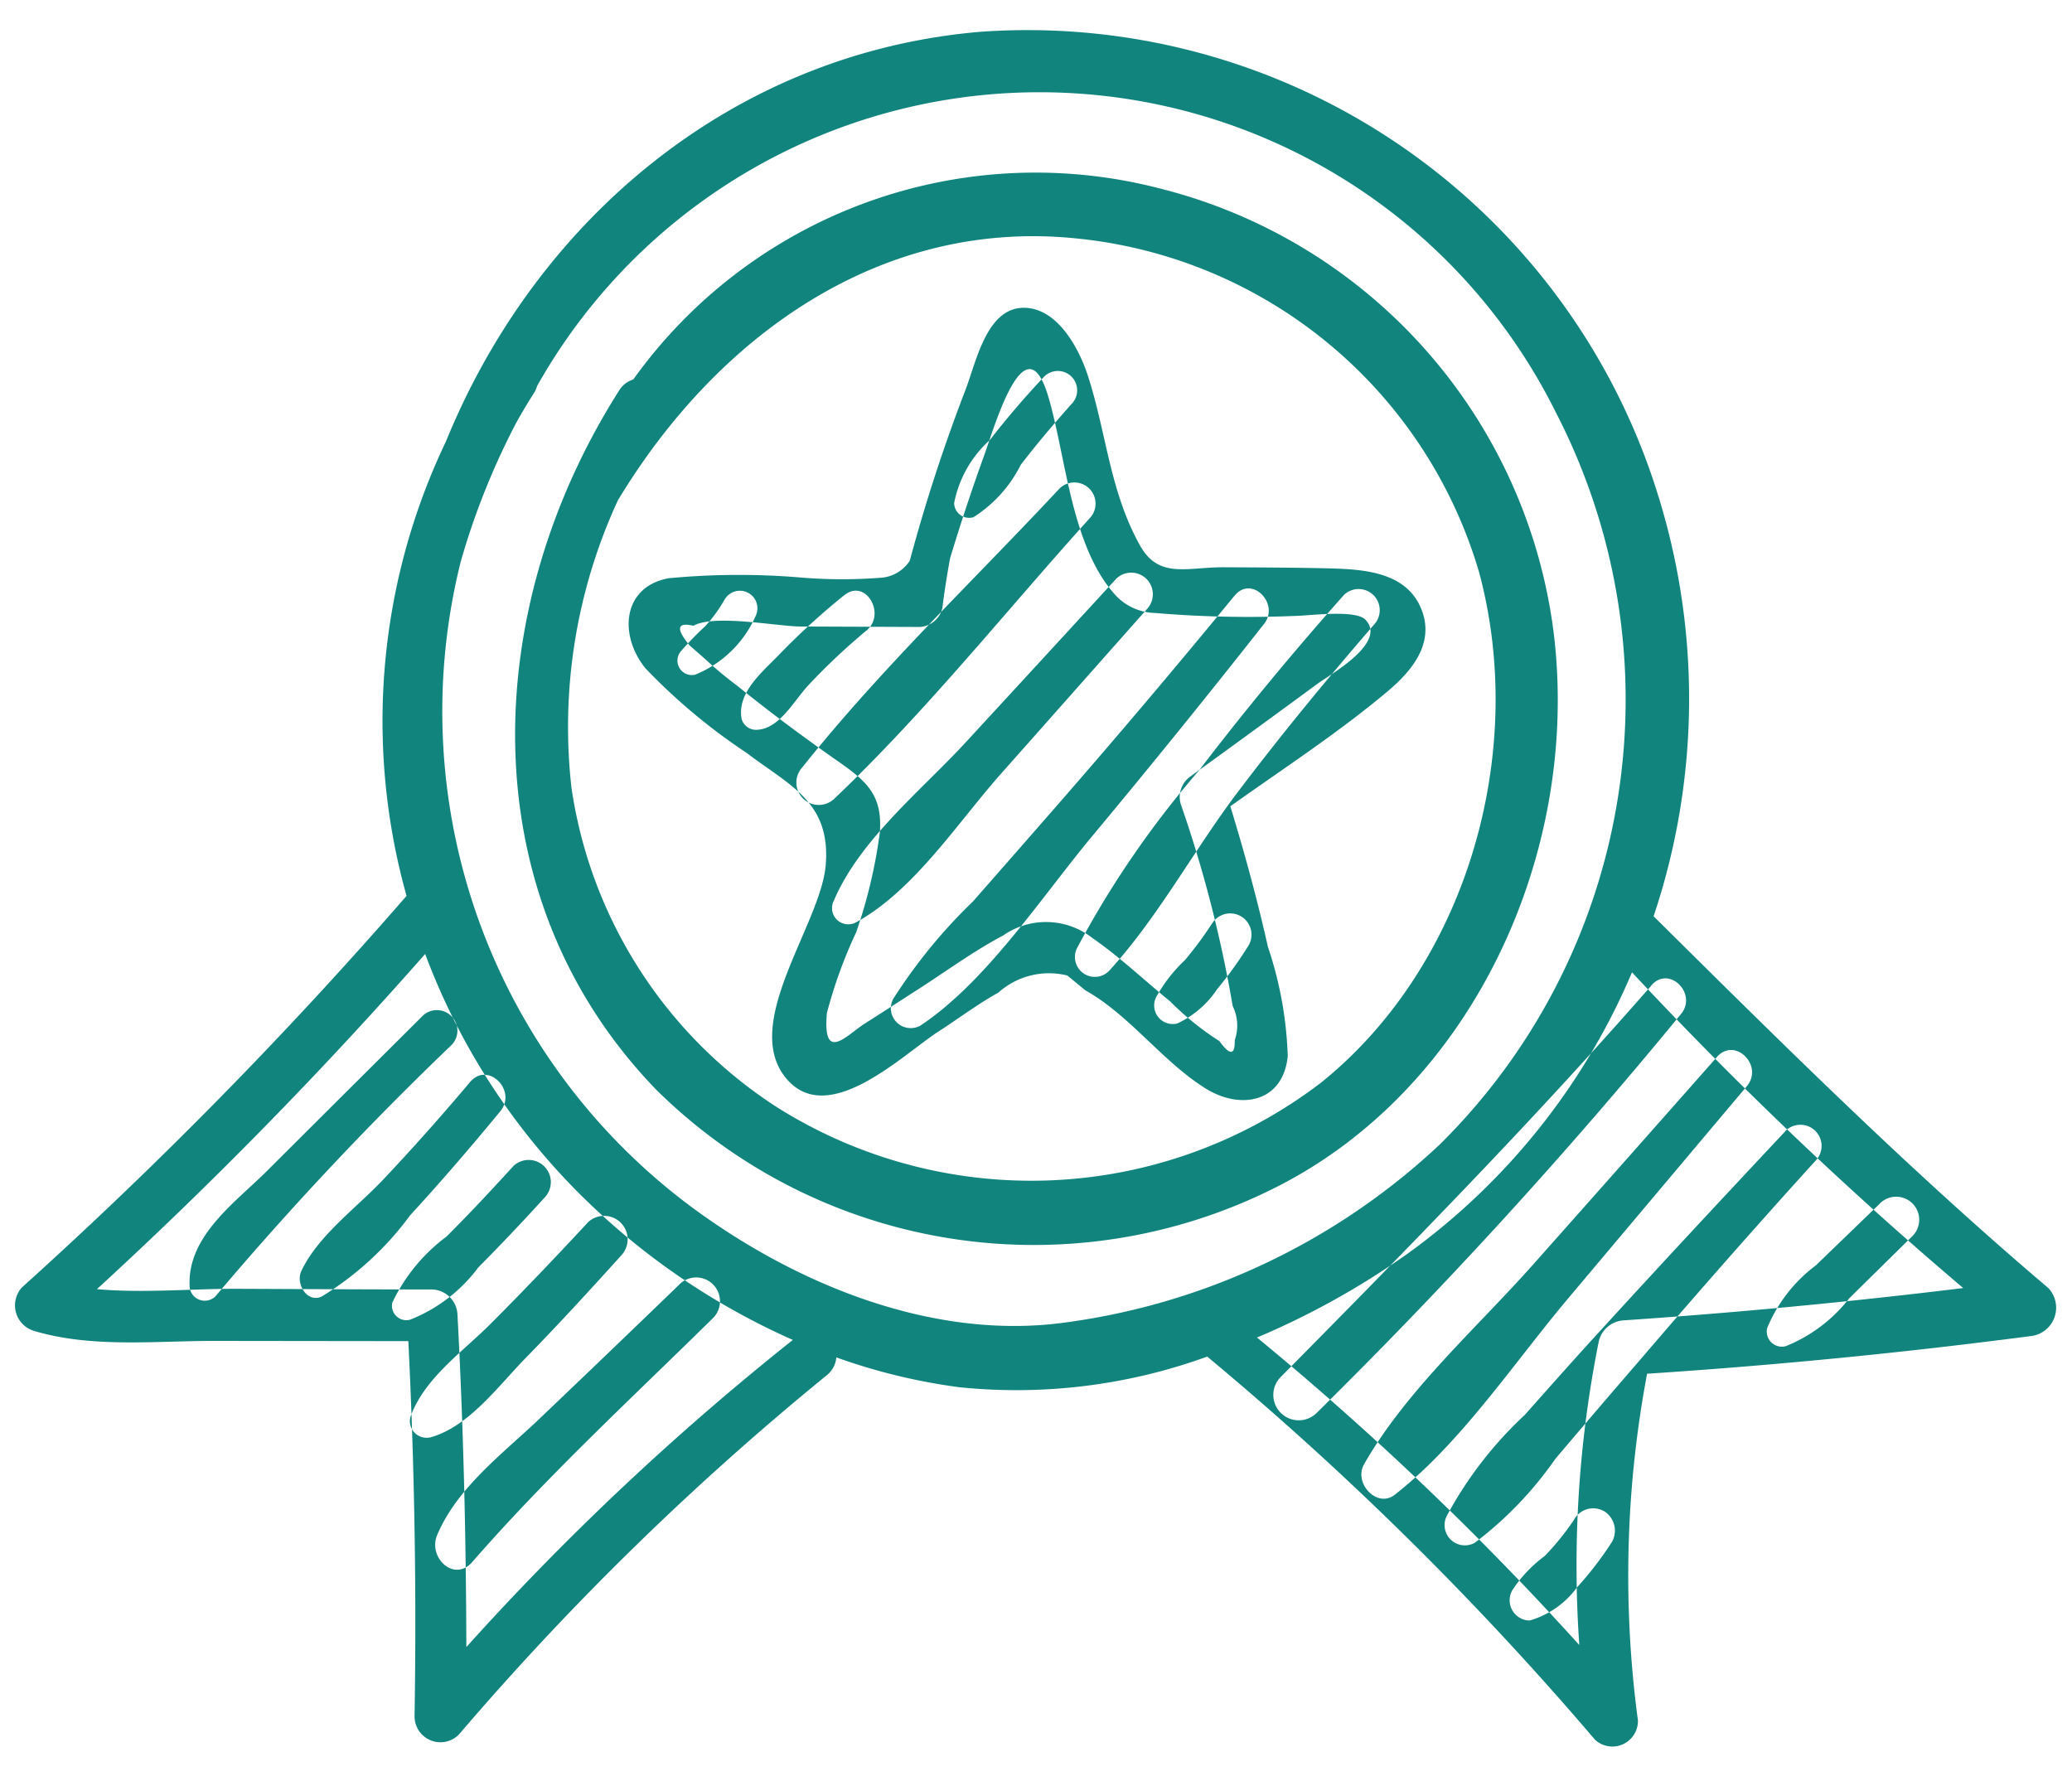 <svg xmlns="http://www.w3.org/2000/svg" width="70" height="60" viewBox="0 0 70 60">
  <defs>
    <style>
      .cls-1 {
        fill: #10847d;
        fill-rule: evenodd;
      }
    </style>
  </defs>
  <path id="nav_icon05" class="cls-1" d="M1775.46,757.489a22.3,22.3,0,0,0-22.86-15.427c-8.37.727-14.98,6.38-18.02,13.84a21.887,21.887,0,0,0-1.33,15.351,152.145,152.145,0,0,1-12.99,13.225,0.9,0.9,0,0,0,.41,1.474c1.95,0.583,4.1.334,6.1,0.337l6.54,0.008q0.315,6.342.21,12.689a0.875,0.875,0,0,0,1.5.6,96.839,96.839,0,0,1,12.43-12.14,0.868,0.868,0,0,0,.32-0.6,20,20,0,0,0,4.14,1.006,18.875,18.875,0,0,0,8.39-1.033,108.061,108.061,0,0,1,13.1,12.944,0.863,0.863,0,0,0,1.45-.655,36.8,36.8,0,0,1,.31-11.71q6.48-.425,12.93-1.268a0.966,0.966,0,0,0,.62-1.632c-4.67-3.961-8.98-8.247-13.33-12.556a23.1,23.1,0,0,0,.08-14.45h0Zm-13.48,28.686a26.8,26.8,0,0,0,5.05-2.806,22.564,22.564,0,0,0,7.62-9.533,132.111,132.111,0,0,0,11.19,10.667q-5.715.7-11.46,1.091a0.923,0.923,0,0,0-.85.7,38.53,38.53,0,0,0-.66,10.27,102.359,102.359,0,0,0-10.89-10.39h0Zm-28.1-12.957a22.646,22.646,0,0,0,5.01,7.894,23.933,23.933,0,0,0,7.41,5.144,91.171,91.171,0,0,0-11.03,10.377c-0.01-3.743-.1-7.489-0.3-11.229a0.884,0.884,0,0,0-.87-0.853c-2.2,0-4.39-.014-6.59-0.022-1.5-.006-3.16.153-4.72,0.011a148.4,148.4,0,0,0,11.09-11.326v0h0Zm33.66-11.637c0.45,1.143-.33,2.073-1.14,2.756-1.67,1.407-3.54,2.62-5.32,3.89,0.48,1.566.91,3.145,1.27,4.747a12.836,12.836,0,0,1,.67,3.695c-0.16,1.573-1.6,1.82-2.77,1.094-1.46-.907-2.57-2.483-4.07-3.32-0.2-.165-0.4-0.332-0.61-0.5a2.565,2.565,0,0,0-2.33.581c-0.68.374-1.36,0.887-2.02,1.312-1.2.775-3.69,3.241-5.11,1.623-1.62-1.841,1.13-5.224,1.3-7.236,0.18-2.147-1.21-2.686-2.67-3.8a19.974,19.974,0,0,1-3.42-2.859c-0.9-1.111-.79-2.748.78-3.042a24.988,24.988,0,0,1,4.42-.029,16.7,16.7,0,0,0,2.82.006,1.273,1.273,0,0,0,.91-0.567,57.673,57.673,0,0,1,1.87-5.742c0.39-1,.74-2.926,2.11-2.8,1.07,0.1,1.76,1.412,2.05,2.327,0.62,1.932.73,3.874,1.75,5.7,0.64,1.14,1.59.726,2.84,0.734,1.18,0.006,2.36.009,3.54,0.037,1.15,0.031,2.63.108,3.13,1.395h0Zm-3.45,2.458q-2.175,1.6-4.35,3.173a0.852,0.852,0,0,0-.34.924,42.525,42.525,0,0,1,1.76,6.84,1.489,1.489,0,0,1,.07,1.15c0.01,0.516-.16.529-0.52,0.033a9.644,9.644,0,0,1-1.66-1.339c-0.87-.709-1.71-1.508-2.63-2.143a2.54,2.54,0,0,0-3.02-.083c-1.03.545-2,1.265-2.99,1.894-0.56.363-1.12,0.723-1.69,1.086-0.6.385-1.42,1.346-1.27-.36a15.846,15.846,0,0,1,.99-2.731,17.1,17.1,0,0,0,.8-3.38c0.1-1.361-.55-1.791-1.58-2.514-1.1-.775-2.18-1.577-3.23-2.428a13.431,13.431,0,0,1-1.09-.907l-0.53-.465c-0.47-.569-0.42-0.792.13-0.661,0.7-.4,2.84.021,3.62,0.024l4.02,0.016a0.83,0.83,0,0,0,.77-0.633c0.07-.564.16-1.122,0.26-1.681q0.525-1.738,1.14-3.445c0.33-.89,1.4-4.712,2.19-1.991,0.6,2.042.77,5.15,2.34,6.758a1.89,1.89,0,0,0,1.26.519,37.34,37.34,0,0,0,4.72.1c0.41,0,2.04-.227,2.38.124,0.75,0.76-1.13,1.823-1.55,2.123h0Zm7.93-1.544c0.85,7.371-2.77,15.226-9.34,18.574a18.135,18.135,0,0,1-21-3.272c-6.33-6.553-5.94-16.252-1.24-23.631a0.845,0.845,0,0,1,.47-0.36,16.71,16.71,0,0,1,17.76-6.461,17.767,17.767,0,0,1,13.35,15.15h0Zm-7.88,15.072a16.108,16.108,0,0,1-18.4.811,15.513,15.513,0,0,1-6.92-10.789,18.26,18.26,0,0,1,1.57-9.7c3.34-5.54,8.87-9.521,15.47-8.85a15.8,15.8,0,0,1,13.63,11.3c1.64,6.125-.44,13.285-5.35,17.228h0Zm4.01,2.091a22.919,22.919,0,0,1-12.87,6.038c-4.37.523-8.9-1.34-12.4-3.929a20.86,20.86,0,0,1-7.8-21.805,24.728,24.728,0,0,1,1.9-4.74c0.18-.318.37-0.638,0.57-0.951a0.9,0.9,0,0,0,.11-0.244,19.475,19.475,0,0,1,34.41.877A21.134,21.134,0,0,1,1768.15,779.658Zm-34.37-4.337q-2.625,2.613-5.25,5.23c-1.06,1.057-2.68,2.185-2.61,3.873a0.512,0.512,0,0,0,.88.351,110.51,110.51,0,0,1,7.97-8.484A0.693,0.693,0,0,0,1733.78,775.321Zm1.62,2.218c-0.95,1.126-1.93,2.231-2.94,3.3-0.9.955-2.19,1.882-2.76,3.079-0.21.422,0.18,1.1,0.68,0.873a10.456,10.456,0,0,0,2.99-2.745c1.05-1.142,2.06-2.317,3.05-3.519C1736.99,777.828,1736,776.833,1735.4,777.539Zm1.44,2.864c-0.73.8-1.47,1.593-2.24,2.361a5.971,5.971,0,0,0-1.83,2.227,0.486,0.486,0,0,0,.6.581,5.285,5.285,0,0,0,2.3-1.761c0.76-.766,1.51-1.557,2.24-2.362A0.749,0.749,0,0,0,1736.84,780.4Zm2.52,1.9c-1.08,1.165-2.17,2.308-3.29,3.428-0.95.949-2.22,1.823-2.69,3.127a0.565,0.565,0,0,0,.7.683c1.28-.368,2.26-1.715,3.17-2.651,1.11-1.134,2.18-2.3,3.24-3.475A0.793,0.793,0,0,0,1739.36,782.3Zm3.1,2.087q-2.325,2.246-4.68,4.491c-1.23,1.182-2.82,2.345-3.5,3.978-0.31.751,0.58,1.6,1.19,0.9,2.54-2.914,5.39-5.54,8.14-8.248A0.8,0.8,0,0,0,1742.46,784.387Zm32.85-10.114c-4.02,4.6-8.27,8.923-12.55,13.255a0.859,0.859,0,0,0,1.22,1.208,172.369,172.369,0,0,0,12.32-13.488C1776.88,774.562,1775.9,773.589,1775.31,774.273Zm2.21,2.421q-3.09,3.5-6.2,7c-1.89,2.132-4.3,4.264-5.72,6.756-0.37.636,0.44,1.509,1.04,1.03,2.24-1.753,4.02-4.454,5.86-6.638q3.015-3.582,6.03-7.162C1779.11,776.988,1778.13,776.007,1777.52,776.694Zm2.31,2.509c-2.03,2.164-4.05,4.33-6.05,6.519-0.93,1.012-1.84,2.036-2.75,3.062a13.206,13.206,0,0,0-2.63,3.4,0.685,0.685,0,0,0,.94.921,12.507,12.507,0,0,0,2.72-2.833q1.44-1.7,2.9-3.388,2.895-3.384,5.89-6.685A0.714,0.714,0,0,0,1779.83,779.2Zm3.19,2.447-2.16,2.085a5.061,5.061,0,0,0-1.64,2.109,0.509,0.509,0,0,0,.63.618,5.147,5.147,0,0,0,2.14-1.616c0.71-.7,1.42-1.4,2.14-2.107A0.778,0.778,0,0,0,1783.02,781.65Zm-9.33,10.381a0.737,0.737,0,0,0-1,.3,8.861,8.861,0,0,1-.99,1.224,4.452,4.452,0,0,0-1.1,1.166,0.685,0.685,0,0,0,.59,1.012,3.013,3.013,0,0,0,1.6-1.117,11.5,11.5,0,0,0,1.19-1.551A0.777,0.777,0,0,0,1773.69,792.031ZM1754.8,753.7c-0.65.689-1.26,1.4-1.84,2.147a3.858,3.858,0,0,0-1.21,2.133,0.507,0.507,0,0,0,.65.48,4.451,4.451,0,0,0,1.6-1.771c0.55-.715,1.13-1.4,1.73-2.07A0.654,0.654,0,0,0,1754.8,753.7Zm-6.75,7.384a23.955,23.955,0,0,0-2.18,1.985c-0.56.589-1.47,1.3-1.3,2.209a0.507,0.507,0,0,0,.49.365c0.78-.014,1.26-0.961,1.75-1.491a21.557,21.557,0,0,1,1.97-1.858C1749.47,761.74,1748.76,760.521,1748.05,761.088Zm-4.04.131a4.951,4.951,0,0,1-.67.927,10.713,10.713,0,0,0-.82.844,0.488,0.488,0,0,0,.48.794,3.788,3.788,0,0,0,2.04-1.976A0.593,0.593,0,0,0,1744.01,761.219Zm11.32-3.747c-2.9,3.111-6.06,6.114-8.71,9.443a0.757,0.757,0,0,0,1.08,1.06c3.08-2.92,5.8-6.346,8.65-9.5A0.715,0.715,0,0,0,1755.33,757.472Zm1.92,3.043q-2.55,2.778-5.1,5.544c-1.49,1.621-3.58,3.286-4.46,5.35a0.548,0.548,0,0,0,.75.739c1.93-1.054,3.4-3.323,4.85-4.97,1.67-1.88,3.33-3.759,5-5.64A0.73,0.73,0,0,0,1757.25,760.515Zm3.98,0.59q-2.91,3.548-5.93,7.012-1.455,1.667-2.91,3.323a18.039,18.039,0,0,0-2.7,3.3,0.671,0.671,0,0,0,.92.9c2.25-1.5,4.08-4.335,5.82-6.42q2.94-3.529,5.79-7.153C1762.76,761.377,1761.8,760.41,1761.23,761.105Zm3.71-.039c-1.71,1.924-3.35,3.9-4.92,5.956a32.391,32.391,0,0,0-4.11,5.983,0.672,0.672,0,0,0,1.06.8c1.64-1.779,2.86-4.06,4.32-6,1.49-1.973,3.06-3.882,4.67-5.741A0.714,0.714,0,0,0,1764.94,761.066Zm-4.48,11.128a12.2,12.2,0,0,1-.92,1.24,5.107,5.107,0,0,0-.96,1.233,0.627,0.627,0,0,0,.71.9,3.29,3.29,0,0,0,1.35-1.165,13.191,13.191,0,0,0,1.07-1.494A0.719,0.719,0,0,0,1760.46,772.194Z" transform="translate(-1719.515 -740.985)"/>
</svg>
